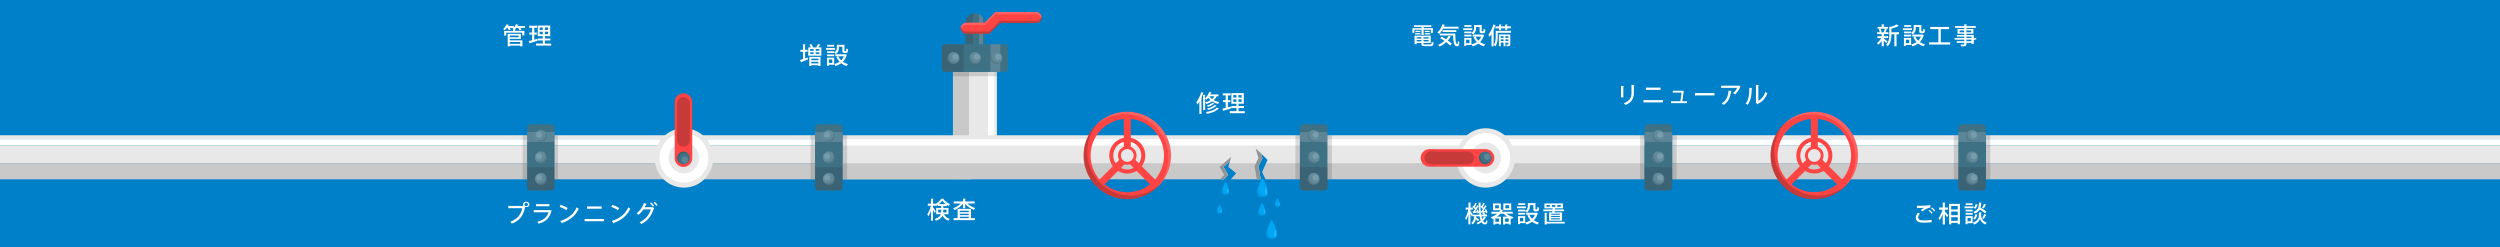 <svg xmlns="http://www.w3.org/2000/svg" viewBox="0 0 1920 189.71"><defs><style>.cls-1{fill:#0080c8;}.cls-2{fill:#e8e8e8;}.cls-10,.cls-3{fill:#1c1c1b;}.cls-3,.cls-7{opacity:0.15;}.cls-4,.cls-7{fill:#fff;}.cls-5{fill:#919596;}.cls-6{fill:#3f7185;}.cls-8{fill:#618b9c;}.cls-9{fill:#f44;}.cls-10{opacity:0.25;}.cls-11{fill:#00a6f6;}</style></defs><g id="&#x30EC;&#x30A4;&#x30E4;&#x30FC;_2" data-name="&#x30EC;&#x30A4;&#x30E4;&#x30FC; 2"><g id="&#x30D5;&#x30C3;&#x30BF;&#x30FC;"><rect class="cls-1" width="1920" height="189.71"></rect><rect class="cls-2" x="1284.23" y="103.86" width="221.14" height="3"></rect><rect class="cls-2" x="1284.23" y="111.76" width="221.14" height="13.55"></rect><rect class="cls-2" x="1284.23" y="125.32" width="221.14" height="12.36"></rect><rect class="cls-3" x="1284.23" y="125.32" width="221.14" height="12.36"></rect><rect class="cls-4" x="1284.23" y="106.86" width="221.14" height="4.9"></rect><rect class="cls-3" x="1284.23" y="125.32" height="12.36"></rect><polygon class="cls-2" points="765.66 103.86 765.66 55.16 731.84 55.16 731.84 103.86 647.14 103.86 647.14 137.68 940.04 137.68 943.22 134.3 939.66 128.16 944.59 123.96 943.33 128.16 949.38 133.05 945.29 137.68 968.24 137.68 966.51 127.54 969.57 121.48 968.54 117.89 973.47 122.83 969.31 132.16 971.97 137.68 1263.02 137.68 1263.02 103.86 765.66 103.86"></polygon><polygon class="cls-2" points="746.96 111.76 647.14 111.76 647.14 137.68 745.99 137.68 744.2 133.85 749.39 129.64 743.55 123.48 749.88 116.99 746.96 111.76"></polygon><polygon class="cls-3" points="964.54 125.32 944.18 125.32 943.33 128.16 949.38 133.05 945.29 137.68 965.15 137.68 963.42 127.54 964.54 125.32"></polygon><polygon class="cls-5" points="940.13 134.3 936.95 137.68 939.45 137.68 940.04 137.68 943.22 134.3 939.66 128.16 944.59 123.96 945.64 120.42 936.57 128.16 940.13 134.3"></polygon><polygon class="cls-5" points="963.42 127.54 965.15 137.68 968.24 137.68 966.51 127.54 969.57 121.48 968.54 117.89 964.34 114.01 966.47 121.48 963.42 127.54"></polygon><polygon class="cls-3" points="1263.02 125.32 972.36 125.32 969.31 132.16 971.97 137.68 1263.02 137.68 1263.02 125.32"></polygon><polygon class="cls-3" points="936.57 128.16 939.9 125.32 745.29 125.32 740.15 125.32 647.14 125.32 647.14 137.68 740.15 137.68 745.99 137.68 936.95 137.68 940.13 134.3 936.57 128.16"></polygon><polygon class="cls-4" points="647.14 106.86 647.14 111.76 746.96 111.76 1263.02 111.76 1263.02 106.86 647.14 106.86"></polygon><rect class="cls-3" x="731.84" y="55.16" width="12.36" height="48.7"></rect><rect class="cls-4" x="736.86" y="77.06" width="48.7" height="4.9" transform="translate(681.7 840.72) rotate(-90)"></rect><rect class="cls-6" x="1248.18" y="110.27" width="50.89" height="21.22" rx="2.66" transform="translate(1152.75 1394.51) rotate(-90)"></rect><rect class="cls-7" x="1269.85" y="94.59" width="7.55" height="21.22" transform="translate(1168.43 1378.83) rotate(-90)"></rect><path class="cls-3" d="M1263,144a2.5,2.5,0,0,0,2.66,2.3h15.89a2.5,2.5,0,0,0,2.66-2.3V128.31H1263Z"></path><path class="cls-8" d="M1278.17,137.33a4.55,4.55,0,1,1-4.54-4.54A4.55,4.55,0,0,1,1278.17,137.33Z"></path><path class="cls-3" d="M1274.67,140.83a4.53,4.53,0,0,1-3.69-7.18,4.51,4.51,0,0,0-1.9,3.68,4.53,4.53,0,0,0,8.23,2.64A4.46,4.46,0,0,1,1274.67,140.83Z"></path><circle class="cls-7" cx="1274.99" cy="136.44" r="2.33"></circle><path class="cls-8" d="M1278.17,120.88a4.55,4.55,0,1,1-4.54-4.55A4.55,4.55,0,0,1,1278.17,120.88Z"></path><path class="cls-7" d="M1277.31,120a2.33,2.33,0,1,1-2.32-2.33A2.32,2.32,0,0,1,1277.31,120Z"></path><path class="cls-3" d="M1274.67,124.38a4.53,4.53,0,0,1-3.69-7.19,4.54,4.54,0,1,0,6.33,6.33A4.46,4.46,0,0,1,1274.67,124.38Z"></path><path class="cls-8" d="M1278.17,104.43a4.55,4.55,0,1,1-4.54-4.55A4.54,4.54,0,0,1,1278.17,104.43Z"></path><path class="cls-3" d="M1274.67,107.93a4.53,4.53,0,0,1-3.69-7.19,4.54,4.54,0,1,0,6.33,6.33A4.46,4.46,0,0,1,1274.67,107.93Z"></path><circle class="cls-7" cx="1274.99" cy="103.54" r="2.33"></circle><rect class="cls-3" x="1259.62" y="103.86" width="3.4" height="33.82"></rect><rect class="cls-6" x="611.09" y="110.27" width="50.89" height="21.22" rx="2.66" transform="translate(515.66 757.42) rotate(-90)"></rect><rect class="cls-7" x="632.76" y="94.59" width="7.55" height="21.22" transform="translate(531.34 741.74) rotate(-90)"></rect><path class="cls-3" d="M647.14,144a2.5,2.5,0,0,1-2.66,2.3H628.59a2.5,2.5,0,0,1-2.66-2.3V128.31h21.21Z"></path><path class="cls-8" d="M632,137.33a4.55,4.55,0,1,0,4.55-4.54A4.55,4.55,0,0,0,632,137.33Z"></path><path class="cls-3" d="M635.49,140.83a4.53,4.53,0,0,0,3.69-7.18,4.54,4.54,0,1,1-6.33,6.32A4.46,4.46,0,0,0,635.49,140.83Z"></path><circle class="cls-7" cx="635.18" cy="136.44" r="2.33"></circle><path class="cls-8" d="M632,120.88a4.55,4.55,0,1,0,4.55-4.55A4.55,4.55,0,0,0,632,120.88Z"></path><path class="cls-7" d="M632.85,120a2.33,2.33,0,1,0,2.33-2.33A2.33,2.33,0,0,0,632.85,120Z"></path><path class="cls-3" d="M635.49,124.38a4.53,4.53,0,0,0,3.69-7.19,4.54,4.54,0,1,1-6.33,6.33A4.46,4.46,0,0,0,635.49,124.38Z"></path><path class="cls-8" d="M632,104.43a4.55,4.55,0,1,0,4.55-4.55A4.54,4.54,0,0,0,632,104.43Z"></path><path class="cls-3" d="M635.49,107.93a4.53,4.53,0,0,0,3.69-7.19,4.54,4.54,0,1,1-6.33,6.33A4.46,4.46,0,0,0,635.49,107.93Z"></path><circle class="cls-7" cx="635.18" cy="103.54" r="2.33"></circle><rect class="cls-6" x="389.95" y="110.27" width="50.89" height="21.22" rx="2.66" transform="translate(294.51 536.27) rotate(-90)"></rect><rect class="cls-7" x="411.62" y="94.59" width="7.55" height="21.22" transform="translate(310.19 520.59) rotate(-90)"></rect><path class="cls-3" d="M426,144a2.5,2.5,0,0,1-2.66,2.3H407.45a2.5,2.5,0,0,1-2.66-2.3V128.31H426Z"></path><path class="cls-8" d="M410.85,137.33a4.55,4.55,0,1,0,4.54-4.54A4.55,4.55,0,0,0,410.85,137.33Z"></path><path class="cls-3" d="M414.35,140.83a4.53,4.53,0,0,0,3.69-7.18,4.51,4.51,0,0,1,1.9,3.68,4.53,4.53,0,0,1-8.23,2.64A4.46,4.46,0,0,0,414.35,140.83Z"></path><circle class="cls-7" cx="414.03" cy="136.44" r="2.33"></circle><path class="cls-8" d="M410.85,120.88a4.55,4.55,0,1,0,4.54-4.55A4.55,4.55,0,0,0,410.85,120.88Z"></path><path class="cls-7" d="M411.71,120a2.33,2.33,0,1,0,2.32-2.33A2.32,2.32,0,0,0,411.71,120Z"></path><path class="cls-3" d="M414.35,124.38a4.53,4.53,0,0,0,3.69-7.19,4.54,4.54,0,1,1-6.33,6.33A4.46,4.46,0,0,0,414.35,124.38Z"></path><path class="cls-8" d="M410.85,104.43a4.55,4.55,0,1,0,4.54-4.55A4.54,4.54,0,0,0,410.85,104.43Z"></path><path class="cls-3" d="M414.35,107.93a4.53,4.53,0,0,0,3.69-7.19,4.54,4.54,0,1,1-6.33,6.33A4.46,4.46,0,0,0,414.35,107.93Z"></path><circle class="cls-7" cx="414.03" cy="103.54" r="2.33"></circle><rect class="cls-3" x="647.14" y="103.86" width="3.4" height="33.82" transform="translate(1297.69 241.54) rotate(-180)"></rect><rect class="cls-3" x="1284.23" y="103.86" width="3.4" height="33.82" transform="translate(2571.87 241.54) rotate(-180)"></rect><rect class="cls-3" x="1019.51" y="125.32" height="12.36"></rect><rect class="cls-6" x="983.45" y="110.27" width="50.89" height="21.22" rx="2.66" transform="translate(888.02 1129.78) rotate(-90)"></rect><rect class="cls-7" x="1005.12" y="94.59" width="7.55" height="21.22" transform="translate(903.7 1114.1) rotate(-90)"></rect><path class="cls-3" d="M998.29,144a2.5,2.5,0,0,0,2.66,2.3h15.9a2.51,2.51,0,0,0,2.66-2.3V128.31H998.29Z"></path><path class="cls-8" d="M1013.44,137.33a4.55,4.55,0,1,1-4.54-4.54A4.55,4.55,0,0,1,1013.44,137.33Z"></path><path class="cls-3" d="M1009.94,140.83a4.53,4.53,0,0,1-3.69-7.18,4.54,4.54,0,1,0,6.33,6.32A4.46,4.46,0,0,1,1009.94,140.83Z"></path><circle class="cls-7" cx="1010.26" cy="136.44" r="2.33"></circle><path class="cls-8" d="M1013.44,120.88a4.55,4.55,0,1,1-4.54-4.55A4.55,4.55,0,0,1,1013.44,120.88Z"></path><path class="cls-7" d="M1012.58,120a2.33,2.33,0,1,1-2.32-2.33A2.32,2.32,0,0,1,1012.58,120Z"></path><path class="cls-3" d="M1009.94,124.38a4.53,4.53,0,0,1-3.69-7.19,4.54,4.54,0,0,0,2.65,8.24,4.52,4.52,0,0,0,3.68-1.91A4.46,4.46,0,0,1,1009.94,124.38Z"></path><path class="cls-8" d="M1013.44,104.43a4.55,4.55,0,1,1-4.54-4.55A4.54,4.54,0,0,1,1013.44,104.43Z"></path><path class="cls-3" d="M1009.94,107.93a4.53,4.53,0,0,1-3.69-7.19,4.54,4.54,0,1,0,6.33,6.33A4.46,4.46,0,0,1,1009.94,107.93Z"></path><circle class="cls-7" cx="1010.26" cy="103.54" r="2.33"></circle><rect class="cls-3" x="994.89" y="103.86" width="3.4" height="33.82"></rect><rect class="cls-3" x="1019.51" y="103.86" width="3.4" height="33.82" transform="translate(2042.41 241.54) rotate(-180)"></rect><rect class="cls-2" x="1525.13" y="103.86" width="394.87" height="3"></rect><rect class="cls-2" x="1525.13" y="111.76" width="394.87" height="13.55"></rect><rect class="cls-2" x="1525.13" y="125.32" width="394.87" height="12.36"></rect><rect class="cls-3" x="1525.13" y="125.32" width="394.87" height="12.36"></rect><rect class="cls-4" x="1525.13" y="106.86" width="394.87" height="4.9"></rect><rect class="cls-3" x="1525.13" y="125.32" height="12.36"></rect><rect class="cls-6" x="1489.08" y="110.27" width="50.89" height="21.22" rx="2.66" transform="translate(1393.65 1635.4) rotate(-90)"></rect><rect class="cls-7" x="1510.75" y="94.59" width="7.55" height="21.22" transform="translate(1409.32 1619.73) rotate(-90)"></rect><path class="cls-3" d="M1503.92,144a2.5,2.5,0,0,0,2.66,2.3h15.89a2.5,2.5,0,0,0,2.66-2.3V128.31h-21.21Z"></path><path class="cls-8" d="M1519.07,137.33a4.55,4.55,0,1,1-4.54-4.54A4.55,4.55,0,0,1,1519.07,137.33Z"></path><path class="cls-3" d="M1515.57,140.83a4.53,4.53,0,0,1-3.69-7.18,4.54,4.54,0,1,0,6.33,6.32A4.46,4.46,0,0,1,1515.57,140.83Z"></path><circle class="cls-7" cx="1515.88" cy="136.44" r="2.33"></circle><path class="cls-8" d="M1519.07,120.88a4.55,4.55,0,1,1-4.54-4.55A4.55,4.55,0,0,1,1519.07,120.88Z"></path><path class="cls-7" d="M1518.21,120a2.33,2.33,0,1,1-2.33-2.33A2.33,2.33,0,0,1,1518.21,120Z"></path><path class="cls-3" d="M1515.57,124.38a4.53,4.53,0,0,1-3.69-7.19,4.54,4.54,0,1,0,6.33,6.33A4.46,4.46,0,0,1,1515.57,124.38Z"></path><path class="cls-8" d="M1519.07,104.43a4.55,4.55,0,1,1-4.54-4.55A4.54,4.54,0,0,1,1519.07,104.43Z"></path><path class="cls-3" d="M1515.57,107.93a4.53,4.53,0,0,1-3.69-7.19,4.54,4.54,0,1,0,6.33,6.33A4.46,4.46,0,0,1,1515.57,107.93Z"></path><circle class="cls-7" cx="1515.88" cy="103.54" r="2.33"></circle><rect class="cls-3" x="1525.13" y="103.86" width="3.4" height="33.82" transform="translate(3053.66 241.54) rotate(-180)"></rect><rect class="cls-3" x="1500.52" y="103.86" width="3.4" height="33.82" transform="translate(3004.44 241.54) rotate(-180)"></rect><rect class="cls-2" x="425.86" y="103.86" width="200.07" height="3"></rect><rect class="cls-2" x="425.86" y="111.76" width="200.07" height="13.55"></rect><rect class="cls-2" x="425.86" y="125.32" width="200.07" height="12.36"></rect><rect class="cls-3" x="425.86" y="125.32" width="200.07" height="12.36"></rect><rect class="cls-4" x="425.86" y="106.86" width="200.07" height="4.9"></rect><rect class="cls-3" x="622.53" y="103.86" width="3.4" height="33.82"></rect><rect class="cls-2" y="103.86" width="404.79" height="3"></rect><rect class="cls-2" y="111.76" width="404.79" height="13.55"></rect><rect class="cls-2" y="125.32" width="404.79" height="12.36"></rect><rect class="cls-3" y="125.32" width="404.79" height="12.36"></rect><rect class="cls-4" y="106.86" width="404.79" height="4.9"></rect><rect class="cls-3" x="401.39" y="103.86" width="3.4" height="33.82"></rect><rect class="cls-3" x="425.2" y="103.86" width="3.4" height="33.82"></rect><rect class="cls-6" x="723.3" y="33.95" width="50.89" height="21.22" rx="2.66"></rect><rect class="cls-7" x="760.66" y="33.95" width="7.55" height="21.22"></rect><path class="cls-3" d="M725.45,34a2.44,2.44,0,0,0-2.15,2.66V52.5a2.44,2.44,0,0,0,2.15,2.66h14.7V34Z"></path><path class="cls-8" d="M736.84,44.55A4.55,4.55,0,1,1,732.3,40,4.54,4.54,0,0,1,736.84,44.55Z"></path><path class="cls-3" d="M733.34,48.06a4.53,4.53,0,0,1-3.69-7.19A4.54,4.54,0,1,0,736,47.2,4.53,4.53,0,0,1,733.34,48.06Z"></path><circle class="cls-7" cx="733.66" cy="43.66" r="2.33"></circle><path class="cls-8" d="M753.3,44.55A4.55,4.55,0,1,1,748.75,40,4.55,4.55,0,0,1,753.3,44.55Z"></path><circle class="cls-7" cx="750.11" cy="43.66" r="2.33"></circle><path class="cls-3" d="M749.79,48.06a4.55,4.55,0,0,1-4.54-4.55,4.46,4.46,0,0,1,.86-2.64,4.54,4.54,0,1,0,6.33,6.33A4.58,4.58,0,0,1,749.79,48.06Z"></path><path class="cls-8" d="M769.75,44.55A4.55,4.55,0,1,1,765.2,40,4.55,4.55,0,0,1,769.75,44.55Z"></path><path class="cls-3" d="M766.25,48.06a4.55,4.55,0,0,1-4.55-4.55,4.46,4.46,0,0,1,.86-2.64,4.54,4.54,0,1,0,6.33,6.33A4.57,4.57,0,0,1,766.25,48.06Z"></path><circle class="cls-7" cx="766.56" cy="43.66" r="2.33"></circle><rect class="cls-3" x="747.05" y="39.95" width="3.4" height="33.82" transform="translate(805.61 -691.89) rotate(90)"></rect><path class="cls-6" d="M748.75,10.2h0a7.24,7.24,0,0,0-7.24,7.24V34H756V17.44A7.24,7.24,0,0,0,748.75,10.2Z"></path><path class="cls-3" d="M741.51,17.44V34h5.83V10.34A7.25,7.25,0,0,0,741.51,17.44Z"></path><path class="cls-7" d="M751.89,10.93V34H755V13.87A7.28,7.28,0,0,0,751.89,10.93Z"></path><path class="cls-9" d="M795.63,9.2h-31.2l-8.23,8.23H742.11a4.24,4.24,0,0,0,0,8.48h17.65v-.05L768,17.68h27.68a4.24,4.24,0,1,0,0-8.48Z"></path><path class="cls-10" d="M795.63,16H768l-8.19,8.19v.05H742.11A4.25,4.25,0,0,1,738,20.84a4.6,4.6,0,0,0-.08.84,4.24,4.24,0,0,0,4.24,4.24h17.65v-.05L768,17.68h27.68a4.24,4.24,0,0,0,4.24-4.24,4.6,4.6,0,0,0-.08-.84A4.25,4.25,0,0,1,795.63,16Z"></path><path class="cls-7" d="M742.11,19.17H756.2l8.23-8.23h31.2a4.24,4.24,0,0,1,4.15,3.38,4.14,4.14,0,0,0,.09-.87,4.24,4.24,0,0,0-4.24-4.24h-31.2l-8.23,8.23H742.11a4.24,4.24,0,0,0-4.24,4.24,4,4,0,0,0,.09.86A4.24,4.24,0,0,1,742.11,19.17Z"></path><path class="cls-9" d="M865.76,85.85a33.55,33.55,0,1,0,33.55,33.55A33.56,33.56,0,0,0,865.76,85.85ZM855,119.4A10.74,10.74,0,0,1,863.09,109v3.82a7.09,7.09,0,0,0-3.57,10l-2.65,2.64A10.75,10.75,0,0,1,855,119.4Zm10.74,4.9a4.9,4.9,0,1,1,4.9-4.9A4.89,4.89,0,0,1,865.76,124.3Zm-2.08,1.89a7,7,0,0,0,4.17,0l2.78,2.78a10.7,10.7,0,0,1-9.73,0Zm11-.76L872,122.79a7.09,7.09,0,0,0-3.57-10V109a10.75,10.75,0,0,1,6.22,16.42Zm-37.07-6a28.18,28.18,0,0,1,25.5-28.05v14.5a13.79,13.79,0,0,0-8.41,21.77l-10.22,10.22A28.05,28.05,0,0,1,837.59,119.4Zm10.74,22.14,10.31-10.31a13.75,13.75,0,0,0,14.25,0l10.31,10.31a28.18,28.18,0,0,1-34.87,0Zm38.74-3.7-10.22-10.22a13.79,13.79,0,0,0-8.41-21.77V91.35a28.18,28.18,0,0,1,18.63,46.49Z"></path><path class="cls-10" d="M868.55,150.17a33.55,33.55,0,0,1-25.07-55.84,33.54,33.54,0,1,0,47.35,47.36A33.41,33.41,0,0,1,868.55,150.17Z"></path><path class="cls-7" d="M865.76,85.85A33.45,33.45,0,0,0,841,96.73a33.54,33.54,0,0,1,47.4,47.39,33.55,33.55,0,0,0-22.68-58.27Z"></path><path class="cls-9" d="M1393.38,85.85a33.55,33.55,0,1,0,33.55,33.55A33.55,33.55,0,0,0,1393.38,85.85Zm-10.74,33.55A10.74,10.74,0,0,1,1390.7,109v3.82a7.09,7.09,0,0,0-3.57,10l-2.64,2.64A10.67,10.67,0,0,1,1382.64,119.4Zm10.74,4.9a4.9,4.9,0,1,1,4.89-4.9A4.9,4.9,0,0,1,1393.38,124.3Zm-2.09,1.89a7,7,0,0,0,4.18,0l2.77,2.78a10.7,10.7,0,0,1-9.73,0Zm11-.76-2.64-2.64a7.16,7.16,0,0,0,.85-3.39,7.09,7.09,0,0,0-4.43-6.57V109a10.73,10.73,0,0,1,6.22,16.42Zm-37.07-6a28.18,28.18,0,0,1,25.5-28.05v14.5a13.79,13.79,0,0,0-8.41,21.77l-10.21,10.22A28.06,28.06,0,0,1,1365.2,119.4ZM1376,141.54l10.31-10.31a13.73,13.73,0,0,0,14.24,0l10.31,10.31a28.17,28.17,0,0,1-34.86,0Zm38.73-3.7-10.21-10.22a13.79,13.79,0,0,0-8.42-21.77V91.35a28.17,28.17,0,0,1,18.63,46.49Z"></path><path class="cls-10" d="M1396.16,150.17a33.55,33.55,0,0,1-25.07-55.84,33.55,33.55,0,1,0,47.36,47.36A33.44,33.44,0,0,1,1396.16,150.17Z"></path><path class="cls-7" d="M1393.38,85.85a33.42,33.42,0,0,0-24.72,10.88,33.54,33.54,0,0,1,47.4,47.39,33.55,33.55,0,0,0-22.68-58.27Z"></path><ellipse class="cls-2" cx="1141.01" cy="121.31" rx="22.5" ry="22.8"></ellipse><ellipse class="cls-4" cx="1141.01" cy="121.31" rx="18.75" ry="19"></ellipse><ellipse class="cls-2" cx="1141.01" cy="121.31" rx="11.7" ry="11.86"></ellipse><path class="cls-9" d="M1140.9,128h-43.08a6.73,6.73,0,0,1-6.73-6.73h0a6.72,6.72,0,0,1,6.73-6.72h43.08a6.72,6.72,0,0,1,6.73,6.72h0A6.73,6.73,0,0,1,1140.9,128Z"></path><path class="cls-10" d="M1127.13,126.15h-28.29a4.89,4.89,0,0,1-4.89-4.89h0a4.89,4.89,0,0,1,4.89-4.89h28.29a4.89,4.89,0,0,1,4.89,4.89h0A4.89,4.89,0,0,1,1127.13,126.15Z"></path><circle class="cls-6" cx="1140.67" cy="121.26" r="4.89"></circle><path class="cls-3" d="M1141.79,125a4.89,4.89,0,0,1-4.89-4.89,4.8,4.8,0,0,1,.93-2.84,4.84,4.84,0,0,0-2,4,4.89,4.89,0,0,0,8.86,2.85A4.92,4.92,0,0,1,1141.79,125Z"></path><path class="cls-7" d="M1144.64,120.3a2.51,2.51,0,1,1-2.51-2.5A2.51,2.51,0,0,1,1144.64,120.3Z"></path><ellipse class="cls-2" cx="525.25" cy="121.31" rx="22.5" ry="22.8"></ellipse><ellipse class="cls-4" cx="525.25" cy="121.31" rx="18.75" ry="19"></ellipse><ellipse class="cls-2" cx="525.25" cy="121.31" rx="11.7" ry="11.86"></ellipse><path class="cls-9" d="M518.19,121.49V78.41a6.72,6.72,0,0,1,6.72-6.73h0a6.73,6.73,0,0,1,6.73,6.73v43.08a6.73,6.73,0,0,1-6.73,6.73h0A6.72,6.72,0,0,1,518.19,121.49Z"></path><path class="cls-10" d="M520,107.72V79.43a4.89,4.89,0,0,1,4.89-4.89h0a4.89,4.89,0,0,1,4.9,4.89v28.29a4.9,4.9,0,0,1-4.9,4.9h0A4.89,4.89,0,0,1,520,107.72Z"></path><circle class="cls-6" cx="524.91" cy="121.26" r="4.89"></circle><path class="cls-3" d="M521.14,122.39a4.9,4.9,0,0,1,4.9-4.9,4.83,4.83,0,0,1,2.84.93,4.88,4.88,0,1,0-6.81,6.81A4.83,4.83,0,0,1,521.14,122.39Z"></path><path class="cls-7" d="M525.87,125.23a2.51,2.51,0,1,1,2.51-2.51A2.5,2.5,0,0,1,525.87,125.23Z"></path><path class="cls-11" d="M969.4,136.44s-9.56,15.26,0,15.26S969.4,136.44,969.4,136.44Z"></path><path class="cls-3" d="M970.5,150.59c-7.71,0-3-9.91-.86-13.76l-.24-.39s-9.56,15.26,0,15.26c2,0,3.13-.66,3.72-1.7A5.16,5.16,0,0,1,970.5,150.59Z"></path><path class="cls-7" d="M973.12,147.07c0,1.37-.38,2.49-.86,2.49s-.87-1.12-.87-2.49.39-2.49.87-2.49S973.12,145.7,973.12,147.07Z"></path><path class="cls-11" d="M976.51,168.51s-9.56,15.25,0,15.25S976.51,168.51,976.51,168.51Z"></path><path class="cls-3" d="M977.61,182.66c-7.71,0-3-9.92-.86-13.76l-.24-.39s-9.56,15.25,0,15.25c2,0,3.13-.66,3.72-1.69A5.16,5.16,0,0,1,977.61,182.66Z"></path><path class="cls-7" d="M980.23,179.13c0,1.38-.38,2.49-.86,2.49s-.87-1.11-.87-2.49.39-2.48.87-2.48S980.23,177.76,980.23,179.13Z"></path><path class="cls-11" d="M969.14,155.43s-6.43,10.25,0,10.25S969.14,155.43,969.14,155.43Z"></path><path class="cls-3" d="M969.88,164.94c-5.18,0-2-6.67-.59-9.25l-.15-.26s-6.43,10.25,0,10.25a2.6,2.6,0,0,0,2.5-1.14A3.47,3.47,0,0,1,969.88,164.94Z"></path><path class="cls-7" d="M971.64,162.57c0,.92-.26,1.67-.58,1.67s-.58-.75-.58-1.67.26-1.67.58-1.67S971.64,161.65,971.64,162.57Z"></path><path class="cls-11" d="M941.1,139.46s-6.42,10.25,0,10.25S941.1,139.46,941.1,139.46Z"></path><path class="cls-3" d="M941.85,149c-5.18,0-2-6.67-.59-9.25l-.16-.26s-6.42,10.25,0,10.25a2.61,2.61,0,0,0,2.51-1.14A3.47,3.47,0,0,1,941.85,149Z"></path><path class="cls-7" d="M943.61,146.6c0,.92-.26,1.67-.58,1.67s-.58-.75-.58-1.67.26-1.67.58-1.67S943.61,145.68,943.61,146.6Z"></path><path class="cls-11" d="M980.93,151.87s-4.46,7.12,0,7.12S980.93,151.87,980.93,151.87Z"></path><path class="cls-3" d="M981.45,158.47c-3.6,0-1.4-4.63-.41-6.42l-.11-.18s-4.46,7.12,0,7.12a1.83,1.83,0,0,0,1.74-.79A2.45,2.45,0,0,1,981.45,158.47Z"></path><path class="cls-7" d="M982.67,156.83c0,.64-.18,1.16-.41,1.16s-.4-.52-.4-1.16.18-1.16.4-1.16S982.67,156.19,982.67,156.83Z"></path><path class="cls-11" d="M936.57,157s-4.47,7.11,0,7.11S936.57,157,936.57,157Z"></path><path class="cls-3" d="M937.08,163.6c-3.6,0-1.39-4.63-.4-6.42l-.11-.18s-4.47,7.11,0,7.11a1.8,1.8,0,0,0,1.73-.79A2.32,2.32,0,0,1,937.08,163.6Z"></path><path class="cls-7" d="M938.3,162c0,.64-.18,1.16-.4,1.16s-.4-.52-.4-1.16.18-1.16.4-1.16S938.3,161.31,938.3,162Z"></path><path class="cls-4" d="M1244.92,74.79V66l2.3.12c0,.17-.18.31-.48.35v8.31Zm10.37-9.54c0,.18-.16.31-.47.34v5.67c0,3.8-1.28,7.32-6.39,9.35a10.64,10.64,0,0,0-1.35-1.33c4.86-1.84,5.89-4.86,5.89-8V65.13Z"></path><path class="cls-4" d="M1277.11,76.9v1.75h-14.93V76.9Zm-1.79-9.61V69h-11.27V67.29Z"></path><path class="cls-4" d="M1295.65,77.75v1.44h-12.29V77.75h7.15c.27-1.73.69-4.9.87-6.63h-6.65V69.7h7.15l.25-.09,1.21.56a.42.42,0,0,1-.27.21c-.23,1.8-.77,5.55-1.06,7.37Z"></path><path class="cls-4" d="M1301.69,71.48h15v1.8h-14.31a.77.77,0,0,1-.58.33Z"></path><path class="cls-4" d="M1336.85,66.48a.62.62,0,0,1-.31.23,17.27,17.27,0,0,1-4,5.76,11.38,11.38,0,0,0-1.57-1,10.25,10.25,0,0,0,3.1-4h-12.25V65.81h13.26l.23-.14Zm-6.95,3.38a.48.48,0,0,1-.47.34c-.49,4.09-2,8.16-5.62,10.32a12.46,12.46,0,0,0-1.53-1.15c3.53-1.91,4.9-5.58,5.24-9.74Z"></path><path class="cls-4" d="M1345.75,67.57c0,.2-.18.33-.43.36-.11,5-.56,9.29-3.17,12.59a13.41,13.41,0,0,0-1.56-.94c2.52-2.86,2.84-7.45,2.88-12.17Zm4.65,9.85a11.06,11.06,0,0,0,5.31-6.88,12.53,12.53,0,0,0,1.6,1,13.54,13.54,0,0,1-7.27,8.2,1.29,1.29,0,0,1-.36.41l-1.35-1.62.25-.32v-13l2.27.12a.5.5,0,0,1-.45.4Z"></path><path class="cls-4" d="M403.24,20V21.4h-3.58a7.61,7.61,0,0,1,.9,1.38l-1.58.47a9.22,9.22,0,0,0-1.17-1.85h-1.34a9.44,9.44,0,0,1-1,1.09l.6,0c0,.14-.13.25-.42.29v.93h7.08v3.52h-1.68V25.09H388.8v2.18h-1.6V23.75H394V22.4h.08l-.51-.25a8.3,8.3,0,0,0,.87-.75h-2.88a8.26,8.26,0,0,1,.7,1.4l-1.53.45a12.35,12.35,0,0,0-.87-1.85h-.59a12.39,12.39,0,0,1-1.55,1.81,8.87,8.87,0,0,0-1.3-.86,10.67,10.67,0,0,0,2.63-3.78l1.84.59c-.05.11-.2.18-.42.17a7.18,7.18,0,0,1-.34.68h4.49V21.2a8.89,8.89,0,0,0,1.67-2.63l1.89.54c-.05.14-.2.2-.41.2-.11.23-.24.47-.36.7Zm-11.7,9.87V31h9.7v4.57h-1.71V35h-8v.58h-1.62V26H400v3.84Zm6.73-2.56h-6.73v1.3h6.73Zm1.26,4.92h-8v1.45h8Z"></path><path class="cls-4" d="M410.31,30.49l2.25-.61c0,.07,0,.14.22,1.45-2.13.67-4.38,1.36-5.82,1.75a.37.37,0,0,1-.25.31l-.57-1.82c.7-.16,1.56-.38,2.52-.63V26.55h-2.09V25h2.09V21.34h-2.25V19.76h6.08v1.58h-2.18V25h2v1.57h-2Zm8.16,3h4.81V35H411.73V33.46h5.15V31.1h-4V29.57h4V27.75H413V19.63h9.56v8.12h-4.07v1.82h4.25V31.1h-4.25Zm-4-12.35V23h2.37V21.11Zm0,5.17h2.37V24.37h-2.37ZM420.94,23V21.11h-2.47V23Zm0,3.28V24.37h-2.47v1.91Z"></path><path class="cls-4" d="M618.32,44.83l1.93-.66c.07.43.16.84.29,1.49-1.86.76-3.84,1.55-5.11,2a.35.35,0,0,1-.24.32l-.79-1.91c.63-.18,1.44-.43,2.32-.72V39.85h-2V38.23h2V34l2,.11c0,.16-.13.25-.4.29v3.82h1.86v1.62h-1.86Zm11.82-10.42c-.06.12-.2.18-.44.18-.3.54-.77,1.24-1.18,1.82h2.3v6.34h-10.1V36.41h2a12.44,12.44,0,0,0-1.14-2.06l1.46-.52a9.89,9.89,0,0,1,1.35,2.38l-.52.2h3.55l-.47-.18a16.24,16.24,0,0,0,1.26-2.45Zm-8.63,16.28v-7h8.64v7h-1.63v-.6H623.1v.62Zm.74-13V39h2.65V37.7Zm0,2.47v1.28h2.65V40.17Zm6.27,4.9H623.1v1.15h5.42Zm-5.42,3.64h5.42V47.48H623.1ZM629.2,39V37.7h-2.72V39Zm0,2.5V40.17h-2.72v1.28Z"></path><path class="cls-4" d="M641.31,36.86v1.37h-7V36.86Zm-.65,7.43V49.7h-4.07v.77h-1.46V44.29Zm3.57-8.39v.69a5.6,5.6,0,0,1-2.33,4.95,5.46,5.46,0,0,0-1.24-1.1v.25h-5.49V39.36h5.49v1a4.15,4.15,0,0,0,2-3.83V34.39h5.89v4.3c0,.44,0,.51.3.51h.72c.27,0,.34-.24.38-1.93a4.15,4.15,0,0,0,1.4.63c-.12,2.18-.54,2.76-1.6,2.76h-1.19c-1.26,0-1.64-.44-1.64-1.95V35.9Zm-9.06,7.24V41.81h5.49v1.33Zm5.46-8.7v1.34h-5.39V34.44Zm-1.46,11.22h-2.58v2.65h2.58Zm10.14-4,1.09.45a.56.56,0,0,1-.18.23,11.29,11.29,0,0,1-2.9,5.1,12.17,12.17,0,0,0,4,1.8,7.12,7.12,0,0,0-1.12,1.48A12.61,12.61,0,0,1,646,48.54a13.93,13.93,0,0,1-4.41,2.15,5.56,5.56,0,0,0-.92-1.5,11.82,11.82,0,0,0,4.07-1.82,12.9,12.9,0,0,1-2.38-3.63l1.52-.49A9.75,9.75,0,0,0,646,46.33a9.1,9.1,0,0,0,2.12-3.1h-6.59V41.68H649Z"></path><path class="cls-4" d="M728.41,164.52H725a6.57,6.57,0,0,0,4.45,3.53,3.87,3.87,0,0,0-1,1.44,7.85,7.85,0,0,1-4.61-3.91c-.71,1.55-2.16,3-5.08,3.93a5.89,5.89,0,0,0-.94-1.3c3.05-1,4.27-2.27,4.77-3.69H719v-4.85h3.83v-1.45h-2.55v-.9a15.15,15.15,0,0,1-1.54.91,7.57,7.57,0,0,0-.35-.7V158h-1.84v1.16c.5.64,1.85,2.64,2.14,3.11l-.92,1.33c-.23-.57-.75-1.54-1.22-2.41v8.25H715v-7.76a17.38,17.38,0,0,1-2,4.41,8.72,8.72,0,0,0-.83-1.5,20.2,20.2,0,0,0,2.7-6.59h-2.31v-1.58H715v-3.84l2,.11c0,.15-.14.25-.41.29v3.44h1.84v.25a12.23,12.23,0,0,0,4.44-4.07c.13,0,.27,0,2,.07a.4.4,0,0,1-.3.26,13.05,13.05,0,0,0,5,3.83,8.4,8.4,0,0,0-.9,1.5,13.2,13.2,0,0,1-1.53-.92v.92h-2.7v1.45h4Zm-7.89-1.33h2.31a7.31,7.31,0,0,0,0-.81V161h-2.34Zm5.89-6.4a13.75,13.75,0,0,1-2.76-2.73,12.7,12.7,0,0,1-2.64,2.73Zm.45,4.22h-2.45v1.4c0,.25,0,.52,0,.78h2.47Z"></path><path class="cls-4" d="M748.66,156.24H743a15.25,15.25,0,0,0,6,3.56,6.51,6.51,0,0,0-1.09,1.39,16.5,16.5,0,0,1-6.61-4.68v3.4h-1.69v-3.44a16.64,16.64,0,0,1-6.54,4.82,7.36,7.36,0,0,0-1.08-1.35,15.44,15.44,0,0,0,5.89-3.7h-5.46v-1.5h7.19v-2.2l2.1.11c0,.16-.12.25-.41.31v1.78h7.31Zm-2.94,4.19v7.09h3v1.54H732.38v-1.54h3.06v-7.09ZM744,161.85H737.1v1.05H744Zm0,3.35v-1.06H737.1v1.06Zm-6.88,1.23v1.09H744v-1.09Z"></path><path class="cls-4" d="M390.38,158.17h11.34l.13-.07,1.63,1.19a.71.71,0,0,1-.27.21c-1.55,6.74-4.62,10.12-10.15,12.25a10.06,10.06,0,0,0-1.14-1.5c5.06-1.85,8.09-5.09,9.13-10.35H390.38Zm13.75-3.11a2,2,0,1,1,0,3.9,2,2,0,1,1,0-3.9Zm1.3,2a1.31,1.31,0,1,0-1.3,1.31A1.31,1.31,0,0,0,405.43,157Z"></path><path class="cls-4" d="M423.81,161.92a.61.61,0,0,1-.31.23c-1.55,5.48-4.43,8.12-9.83,9.63a7.63,7.63,0,0,0-1.08-1.44c4.7-1.15,7.72-3.65,8.71-7.31H409.9v-1.67h12.16l.21-.15Zm-1.88-3.5H411.67v-1.65h10.26Z"></path><path class="cls-4" d="M430.64,157.36a21.86,21.86,0,0,1,5.31,2.4l-.93,1.62a24.8,24.8,0,0,0-5.22-2.49Zm-.34,12.32c6.21-1.91,10.43-5.48,12.55-10.45a11.18,11.18,0,0,0,1.66,1.05c-2.24,4.91-6.59,8.77-12.63,10.84a.55.55,0,0,1-.28.43Z"></path><path class="cls-4" d="M463.89,168.17v1.74H449v-1.74Zm-1.78-9.62v1.75H450.84v-1.75Z"></path><path class="cls-4" d="M470.24,157.36a21.86,21.86,0,0,1,5.31,2.4l-.93,1.62a24.8,24.8,0,0,0-5.22-2.49Zm-.34,12.32c6.21-1.91,10.42-5.48,12.55-10.45a11.18,11.18,0,0,0,1.66,1.05c-2.24,4.91-6.59,8.77-12.63,10.84a.55.55,0,0,1-.28.43Z"></path><path class="cls-4" d="M502.48,159.85c-.05.12-.21.21-.32.28-2,6.09-4.9,9.51-9.63,11.91a6.52,6.52,0,0,0-1.32-1.37,15.62,15.62,0,0,0,8.65-9.87h-5.7a17.7,17.7,0,0,1-3.83,4.18,9.87,9.87,0,0,0-1.46-1.14,17,17,0,0,0,5.65-7.85l2.31.58a.56.56,0,0,1-.56.29c-.32.72-.75,1.6-1.1,2.25h5.58L501,159Zm-2.5-4.34a14,14,0,0,1,2.34,2.43l-.86.74a13.43,13.43,0,0,0-2.27-2.45Zm2.76-.51a13.54,13.54,0,0,1,2.32,2.43l-.88.71a13.19,13.19,0,0,0-2.24-2.43Z"></path><path class="cls-4" d="M1483.61,170.61a33.31,33.31,0,0,1-5.42.38,21.13,21.13,0,0,1-3.67-.23,3.6,3.6,0,0,1-3.2-3.57,5.71,5.71,0,0,1,1.74-3.81l1.53.72a4.29,4.29,0,0,0-1.46,2.82,2.24,2.24,0,0,0,2,2.16,15,15,0,0,0,2.74.2,30.1,30.1,0,0,0,5.56-.5Zm-8.46-9.22a23.11,23.11,0,0,1,2.72-1.83v0a53.56,53.56,0,0,1-5.71.2c0-.45,0-1.33,0-1.75,1.71,0,5.42,0,7-.14a24.55,24.55,0,0,0,3.31-.42l.16,1.86a14.13,14.13,0,0,0-6,2.93Zm8.25,2.81a11,11,0,0,0-2.31-2.37l.78-.72a13.28,13.28,0,0,1,2.37,2.37Zm2-1.8a14.56,14.56,0,0,0-2.3-2.37l.77-.71a12.41,12.41,0,0,1,2.34,2.36Z"></path><path class="cls-4" d="M1493.67,161v1.39c.65.67,2.27,2.59,2.65,3.08l-1,1.38a26.58,26.58,0,0,0-1.64-2.5v8.05H1492v-8.12a17.32,17.32,0,0,1-2.39,4.84,9,9,0,0,0-.85-1.56,18.79,18.79,0,0,0,3-6.56h-2.6v-1.62H1492v-3.83l2.06.1c0,.17-.13.26-.42.31v3.42h2.47V161Zm3.21-4.43h8.35v15.61h-1.71v-1h-5v1.09h-1.64Zm6.64,1.62h-5v2.7h5Zm-5,4.27v2.79h5v-2.79Zm0,7.17h5v-2.81h-5Z"></path><path class="cls-4" d="M1515.6,158.53v1.37h-6.83v-1.37ZM1515,166v5.4h-4v.77h-1.46V166Zm0-4.94v1.34h-5.38V161Zm-5.38,3.79v-1.34H1515v1.34Zm5.33-8.7v1.33h-5.26v-1.33Zm-1.41,11.22h-2.48V170h2.48Zm8.43-4.16c0,.16-.18.29-.45.34v2.29c0,1.09.68,3.78,4.27,5.13a12.69,12.69,0,0,0-1,1.46,7,7,0,0,1-4.12-4.34,7.47,7.47,0,0,1-4.6,4.34,7,7,0,0,0-1-1.39c3.93-1.39,4.68-4.09,4.68-5.2v-2.72Zm-3.44,1.64a6.51,6.51,0,0,1-1.76,3.65l-1.39-.76a5.49,5.49,0,0,0,1.66-3.2Zm3.44-9.15c0,.14-.16.25-.41.29a17.6,17.6,0,0,1-.51,3.51,35.35,35.35,0,0,1,4.54,3l-1.12,1.29a32.06,32.06,0,0,0-4-2.86,6.56,6.56,0,0,1-4,3,4.91,4.91,0,0,0-1-1.34c3.78-1.17,4.2-3.31,4.36-7.07Zm-6.14,4a5.51,5.51,0,0,0,1.41-3l1.4.29a6,6,0,0,1-1.49,3.33Zm9.69-2.4a.44.44,0,0,1-.43.16,24.08,24.08,0,0,1-1.62,2.65s-1.25-.56-1.25-.56a16.51,16.51,0,0,0,1.46-3Zm.2,7.83c-.08.13-.22.18-.45.18a20.29,20.29,0,0,1-1.77,2.83l-1.28-.58a19.47,19.47,0,0,0,1.62-3.15Z"></path><path class="cls-4" d="M1137.81,166.15a15.39,15.39,0,0,0,.56,2.12,7.78,7.78,0,0,0,1.27-2l1.68.58c0,.12-.16.2-.38.2a9.74,9.74,0,0,1-2,2.64c.45.78,1,1.23,1.56,1.23s.71-.43.82-2a3,3,0,0,0,1.08.81c-.27,2.07-.74,2.63-2,2.63a3.08,3.08,0,0,1-2.58-1.73,12.82,12.82,0,0,1-3,1.65,6.5,6.5,0,0,0-.91-1.09,11.26,11.26,0,0,0,3.26-1.84,17.85,17.85,0,0,1-.9-3.24h-2.52c0,.29-.07.59-.12.88a15.46,15.46,0,0,1,2.39,1.75l-.92,1.17a13.7,13.7,0,0,0-1.74-1.44,6.46,6.46,0,0,1-2.4,3.83,4.45,4.45,0,0,0-1-1.13c1.62-1.14,2.09-3.05,2.27-5.06h-1.13v-.67l-.72,1c-.22-.58-.69-1.57-1.12-2.43v8.28h-1.55v-7.71A18.21,18.21,0,0,1,1126,169a8,8,0,0,0-.8-1.44,20.54,20.54,0,0,0,2.42-6.58h-2v-1.56h2.16v-3.87l2,.1c0,.15-.13.24-.4.29v3.48h1.78v1.56h-1.78v1.19c.43.63,1.42,2.24,1.84,3v-.31h4.95a57.69,57.69,0,0,1-.51-6.41,1.06,1.06,0,0,1-.27,0,37.12,37.12,0,0,1-2.5,3.83l1.48-.11c-.13-.34-.27-.7-.42-1l1-.34a9.18,9.18,0,0,1,.94,2.68l-1.06.43c0-.2-.07-.41-.13-.65-1.17.17-2.25.29-3,.38,0,.13-.13.2-.26.24l-.5-1.5.58,0c.37-.48.79-1.08,1.2-1.72a13.93,13.93,0,0,0-1.87-1.79l.67-.93.36.27a19.28,19.28,0,0,0,1-2.47l1.48.63a.38.38,0,0,1-.4.16,27,27,0,0,1-1.28,2.38c.25.23.47.45.67.67.39-.69.75-1.37,1-2l1.24.65c0-.86,0-1.74,0-2.65l1.91.09c0,.17-.13.27-.4.31,0,.94,0,1.86,0,2.74l.58-.81c.12.09.23.16.36.27a20.56,20.56,0,0,0,1-2.47l1.49.63a.38.38,0,0,1-.39.16,20.79,20.79,0,0,1-1.32,2.36q.39.36.69.69c.39-.69.77-1.37,1-2l1.41.72a.43.43,0,0,1-.4.17,37.64,37.64,0,0,1-2.36,3.56l1.6-.11c-.14-.32-.28-.63-.43-.92l1-.39a9.84,9.84,0,0,1,1.07,2.68l-1.07.47a4.73,4.73,0,0,0-.2-.81l-1.87.25a8.15,8.15,0,0,1,1.75,1.26l-.38.38h1.44v1.37Zm-.54-4.07.54,0c.32-.43.68-.95,1-1.49a13.24,13.24,0,0,0-1.78-1.71,50.24,50.24,0,0,0,.5,5.92h2.07a11.84,11.84,0,0,0-1.24-.9l.79-.72-1.13.14a.32.32,0,0,1-.25.24Z"></path><path class="cls-4" d="M1161.82,164.11h-4.73a12.79,12.79,0,0,0,5.31,2.61,6,6,0,0,0-1.08,1.35c-.36-.1-.72-.21-1.07-.34v4.65h-1.56v-.61h-2.81v.64h-1.51v-6h3.15a10.86,10.86,0,0,1-2.61-2.27h-2.56a12.63,12.63,0,0,1-2.79,2.27h3.2v6h-1.56v-.61h-2.76v.64h-1.51v-4.7c-.31.13-.63.26-1,.36a7.07,7.07,0,0,0-1-1.31,15.75,15.75,0,0,0,5-2.65h-4.53V162.6h6a9.59,9.59,0,0,0,.81-1.19h-5.58v-5.13h6v4.54l1.8.56a.5.5,0,0,1-.49.23,9.49,9.49,0,0,1-.54,1h8.32ZM1151.09,160v-2.39h-2.83V160Zm.11,10.3V167.8h-2.76v2.54Zm9.41-14.06v5.13h-6.06v-5.13Zm-4.73,14.06h2.81V167.8h-2.81ZM1159,160v-2.39h-2.87V160Z"></path><path class="cls-4" d="M1172,158.53v1.37h-7v-1.37Zm-.65,7.44v5.4h-4.07v.77h-1.46V166Zm3.57-8.39v.68a5.58,5.58,0,0,1-2.33,5,5.71,5.71,0,0,0-1.24-1.1v.26h-5.49V161h5.49v1.05a4.19,4.19,0,0,0,2-3.84v-2.18h5.88v4.31c0,.43,0,.5.31.5h.72c.27,0,.34-.23.38-1.92a4.15,4.15,0,0,0,1.4.63c-.12,2.17-.54,2.75-1.6,2.75h-1.19c-1.26,0-1.64-.43-1.64-1.94v-2.81Zm-9.06,7.24v-1.34h5.49v1.34Zm5.46-8.7v1.33h-5.39v-1.33Zm-1.46,11.22h-2.58V170h2.58Zm10.13-4,1.1.45a.69.69,0,0,1-.18.24,11.2,11.2,0,0,1-2.9,5.09,12,12,0,0,0,4,1.8,7.39,7.39,0,0,0-1.12,1.48,12.77,12.77,0,0,1-4.21-2.14,14.13,14.13,0,0,1-4.41,2.14,5.94,5.94,0,0,0-.92-1.49,12,12,0,0,0,4.07-1.82,13,13,0,0,1-2.38-3.64l1.52-.49a9.64,9.64,0,0,0,2.12,3.08,9.06,9.06,0,0,0,2.12-3.09h-6.59v-1.55h7.46Z"></path><path class="cls-4" d="M1189.7,163.11h2.43c0-.29.11-.6.14-.92h-7v-1.3h7.18c0-.31.08-.59.09-.88h-6.41v-3.76h14.27V160h-5.82a.75.75,0,0,1-.34.11c0,.23-.06.5-.11.77h7.06v1.3H1194l-.16.92h5.81v6.37h-9.9Zm12,7.22v1.35h-13.77v.7h-1.63v-9l2,.12c0,.15-.13.26-.41.29v6.56Zm-11.42-11.51v-1.39h-2.52v1.39Zm7.67,6.09v-.83h-6.68v.83Zm0,1.78v-.85h-6.68v.85Zm0,1.8v-.88h-6.68v.88Zm-6.08-11.06v1.39h2.59v-1.39Zm4.16,0v1.39h2.64v-1.39Z"></path><path class="cls-4" d="M921.12,78a19,19,0,0,1-1.55,2.26,11.94,11.94,0,0,0-.76-1.77,23.52,23.52,0,0,0,3.75-7.8l1.91.63c-.06.13-.2.2-.45.2A34.77,34.77,0,0,1,922.68,75l.47.14c0,.13-.16.24-.41.27V87.49h-1.62Zm14.69-4.08h-1.4a9.88,9.88,0,0,1-2.27,3,14.71,14.71,0,0,0,4.35,1.48,6.56,6.56,0,0,0-1,1.39,14.08,14.08,0,0,1-4.61-1.93,15.63,15.63,0,0,1-4.41,2,8.59,8.59,0,0,0-.94-1.26,14.3,14.3,0,0,0,4.11-1.68A11,11,0,0,1,928,75.07a11.52,11.52,0,0,1-1.39,1.53,11,11,0,0,0-1.06-.87v8.68H924V72.8l1.89.13c0,.14-.13.23-.4.27v2.34a12.77,12.77,0,0,0,3.21-5l1.81.54a.37.37,0,0,1-.41.19,10.89,10.89,0,0,1-.56,1.21h6.25Zm.4,9.38c-.06.11-.18.18-.42.16-1.76,2-5.06,3.24-8.86,3.93a5.49,5.49,0,0,0-.88-1.35c3.53-.51,6.79-1.61,8.39-3.39Zm-3.55-3.82c0,.13-.16.18-.34.18a13.72,13.72,0,0,1-4.59,2.41,6.08,6.08,0,0,0-.92-1,11.53,11.53,0,0,0,4.32-2.16Zm1.76,1.69a.36.36,0,0,1-.36.17,14.39,14.39,0,0,1-6.21,3.11,5.83,5.83,0,0,0-.84-1.1,12.58,12.58,0,0,0,5.88-2.73Zm-5.65-7.25,0,0a9.4,9.4,0,0,0,2.09,2.16,8.38,8.38,0,0,0,1.8-2.18Z"></path><path class="cls-4" d="M943,82.4l2.25-.62c0,.08,0,.15.22,1.46-2.12.67-4.37,1.35-5.81,1.75a.37.37,0,0,1-.26.3l-.57-1.81,2.52-.63v-4.4h-2.09V76.89h2.09V73.25h-2.25V71.67h6.08v1.58H943v3.64h2v1.56h-2Zm8.16,3H956v1.56H944.45V85.37h5.15V83h-4V81.48h4V79.66h-3.91V71.54h9.56v8.12h-4.07v1.82h4.25V83h-4.25Zm-4-12.35v1.89h2.38V73Zm0,5.16h2.38V76.27h-2.38Zm6.43-3.27V73h-2.47v1.89Zm0,3.27V76.27h-2.47v1.91Z"></path><path class="cls-4" d="M1091.68,26.83v-4h-5.42v2.41h-1.53v-3.6h7v-.94h-5.82V19.4h13.36v1.29h-5.88v.94h7.07v3.6h-1.58V22.82h-5.49v4Zm1.55,6.16c0,1,0,1.1,1.35,1.1h3.82c.93,0,1.11-.31,1.22-2a3.71,3.71,0,0,0,1.44.56c-.21,2.22-.7,2.79-2.56,2.79h-4c-2.68,0-2.88-.68-2.88-2.43H1088v.88h-1.64V27.39h12.46V33Zm-6.46-6.52v-1h4.1v1Zm.35-2.82h3.73v1h-3.73Zm4.47,4.93H1088v1.08h3.6ZM1088,31.8h3.6V30.72H1088Zm9.15-2.14V28.58h-3.91v1.08Zm-3.91,2.14h3.91V30.72h-3.91Zm1-8.15H1098v1h-3.77Zm0,2.82v-1h4.22v1Z"></path><path class="cls-4" d="M1120.14,22h-11.83a13.76,13.76,0,0,1-3,4,8.12,8.12,0,0,0-1.44-1,13.09,13.09,0,0,0,3.85-6.36l2.09.56c-.07.16-.23.22-.45.2-.12.38-.27.77-.41,1.15h11.16Zm-12.86,6.16c1,.56,2.2,1.24,3.32,2a13.56,13.56,0,0,0,1.87-2.65l1.93.72a.42.42,0,0,1-.49.18,17,17,0,0,1-2,2.69,20.12,20.12,0,0,1,3.11,2.59l-1.35,1.28a21.44,21.44,0,0,0-3-2.63,20.28,20.28,0,0,1-5.09,3.44,10.6,10.6,0,0,0-1.17-1.28,17.83,17.83,0,0,0,4.91-3.11,36.67,36.67,0,0,0-3.31-2.09Zm-1.47-2.34h11.9c0,4.57.23,8.08,1.48,8.08.32,0,.41-1,.43-2.53a7.84,7.84,0,0,0,1.15,1c-.12,2.29-.47,3.17-1.69,3.19-2.54,0-3-3.48-3.1-8.32h-10.17Zm12.64-1.22h-10.53V23.16h10.53Z"></path><path class="cls-4" d="M1130.72,21.7v1.37h-7V21.7Zm-.65,7.44v5.4H1126v.77h-1.46V29.14Zm3.57-8.39v.68a5.59,5.59,0,0,1-2.32,4.95,5.7,5.7,0,0,0-1.25-1.09v.25h-5.49V24.21h5.49v1a4.17,4.17,0,0,0,2-3.84V19.24h5.89v4.3c0,.43,0,.5.3.5h.72c.27,0,.34-.23.38-1.92a4.2,4.2,0,0,0,1.41.63c-.13,2.18-.54,2.75-1.61,2.75h-1.19c-1.26,0-1.63-.43-1.63-1.94V20.75ZM1124.58,28V26.65h5.49V28Zm5.46-8.7v1.33h-5.39V19.29Zm-1.46,11.22H1126v2.64h2.57Zm10.14-4,1.09.45a.66.66,0,0,1-.17.24,11.38,11.38,0,0,1-2.9,5.09,11.83,11.83,0,0,0,4,1.8,7,7,0,0,0-1.11,1.48,12.73,12.73,0,0,1-4.22-2.14,14.13,14.13,0,0,1-4.41,2.14,5.67,5.67,0,0,0-.92-1.49,12,12,0,0,0,4.07-1.82,13,13,0,0,1-2.38-3.64l1.52-.49a9.64,9.64,0,0,0,2.12,3.08,9.23,9.23,0,0,0,2.13-3.09H1131V26.53h7.45Z"></path><path class="cls-4" d="M1148.83,19.4c0,.12-.2.2-.45.2-.38,1.15-.83,2.32-1.33,3.45l.47.15c0,.12-.17.23-.42.27V35.58h-1.62v-9.5a18.87,18.87,0,0,1-1.55,2.25,14.21,14.21,0,0,0-.75-1.77,23.46,23.46,0,0,0,3.74-7.79Zm11.58,4.3v1.5h-10.14v2.46c0,2.32-.25,5.69-1.75,7.91a6.32,6.32,0,0,0-1.24-1.07c1.3-2,1.44-4.8,1.44-6.86V23.7Zm-11.94-3.44h2.79V18.8l2,.13c0,.14-.13.25-.41.29v1H1156V18.8l2,.13c0,.16-.13.25-.42.29v1h2.72v1.5h-2.72v1.37H1156V21.76h-3.11v1.37h-1.59V21.76h-2.79Zm11.43,6.2V34c0,1.38-.61,1.49-2.75,1.49a4.92,4.92,0,0,0-.42-1.26c.65,0,1.23,0,1.41,0s.25-.07.25-.25V32.7h-2.23v2.76h-1.39V32.7h-2.16v2.85h-1.46V26.46Zm-5.13,1.29h-2.16v1.32h2.16Zm-2.16,3.8h2.16V30.22h-2.16Zm5.78-3.8h-2.23v1.32h2.23Zm-2.23,3.8h2.23V30.22h-2.23Z"></path><path class="cls-4" d="M1446.8,29.66c.59.4,2.39,1.77,2.82,2.14l-1,1.25c-.38-.42-1.17-1.17-1.85-1.8v4.28h-1.66V31.39a13,13,0,0,1-2.56,2.9,6.51,6.51,0,0,0-1.13-1.21,12.14,12.14,0,0,0,3.42-3.8h-3V27.82h3.28v-1.6h-3.49V24.8h2a9.79,9.79,0,0,0-.7-2.41l1.19-.35H1442V20.62h3.13V18.68l2.07.12c0,.15-.13.26-.41.29v1.53h3.2V22h-2.07l1.48.42c0,.12-.18.18-.42.2a20.89,20.89,0,0,1-.92,2.14h2.31v1.42h-3.26a.75.75,0,0,1-.32.13v1.47h3.31v1.46h-3.31Zm-.17-5a17.93,17.93,0,0,0,.9-2.65h-3.26a9.75,9.75,0,0,1,.8,2.63l-.4.13H1447Zm11.83.07v1.59h-1.92v9.2h-1.66v-9.2h-2.29c0,2.07,0,6.41-2.88,9.23a4,4,0,0,0-1.22-1.18c2.23-2.24,2.46-5.3,2.46-7.8V20.37l1,.29a20.6,20.6,0,0,0,4.72-1.95L1458.3,20a.5.5,0,0,1-.45.09,30.94,30.94,0,0,1-5.26,1.89v2.82Z"></path><path class="cls-4" d="M1468.4,21.7v1.37h-7V21.7Zm-.65,7.44v5.4h-4.07v.77h-1.46V29.14Zm3.56-8.39v.68a5.57,5.57,0,0,1-2.32,4.95,5.42,5.42,0,0,0-1.24-1.09v.25h-5.49V24.21h5.49v1a4.18,4.18,0,0,0,1.94-3.84V19.24h5.89v4.3c0,.43,0,.5.31.5h.72c.27,0,.34-.23.37-1.92a4.29,4.29,0,0,0,1.41.63c-.13,2.18-.54,2.75-1.6,2.75h-1.19c-1.26,0-1.64-.43-1.64-1.94V20.75Zm-9,7.24V26.65h5.49V28Zm5.45-8.7v1.33h-5.38V19.29Zm-1.46,11.22h-2.57v2.64h2.57Zm10.14-4,1.1.45a.84.84,0,0,1-.18.24,11.38,11.38,0,0,1-2.9,5.09,11.83,11.83,0,0,0,4,1.8,7.34,7.34,0,0,0-1.11,1.48,12.68,12.68,0,0,1-4.21-2.14,14.18,14.18,0,0,1-4.42,2.14,5.9,5.9,0,0,0-.91-1.49,12,12,0,0,0,4.06-1.82,12.71,12.71,0,0,1-2.37-3.64l1.51-.49a9.51,9.51,0,0,0,2.13,3.08,9.06,9.06,0,0,0,2.12-3.09h-6.59V26.53h7.45Z"></path><path class="cls-4" d="M1490.52,32.49h7.24V34.2h-16.23V32.49h7.15V22.39h-6.26V20.66h14.51v1.73h-6.41Z"></path><path class="cls-4" d="M1517.77,29.14v1.35h-1.91v3.2h-1.72V32.9h-3.91v.87c0,1.71-.85,1.81-4,1.81a4.77,4.77,0,0,0-.58-1.38c.51,0,1,0,1.48,0,1.23,0,1.37,0,1.37-.45V32.9h-5.74V31.62h5.74V30.49h-7.35V29.14h7.35V28.09h-5.58v-1.2h5.58v-1h-5.1V22.28h5.1V21.4h-7V20h7V18.66l2.16.11c0,.16-.13.27-.43.32V20h7.15V21.4h-7.15v.88h5.35v3.64h-5.35v1h5.63v2.25ZM1505,24.78h3.46V23.41H1505Zm8.81-1.37h-3.62v1.37h3.62Zm-3.62,4.68v1.05h3.91V28.09Zm3.91,3.53V30.49h-3.91v1.13Z"></path></g></g></svg>